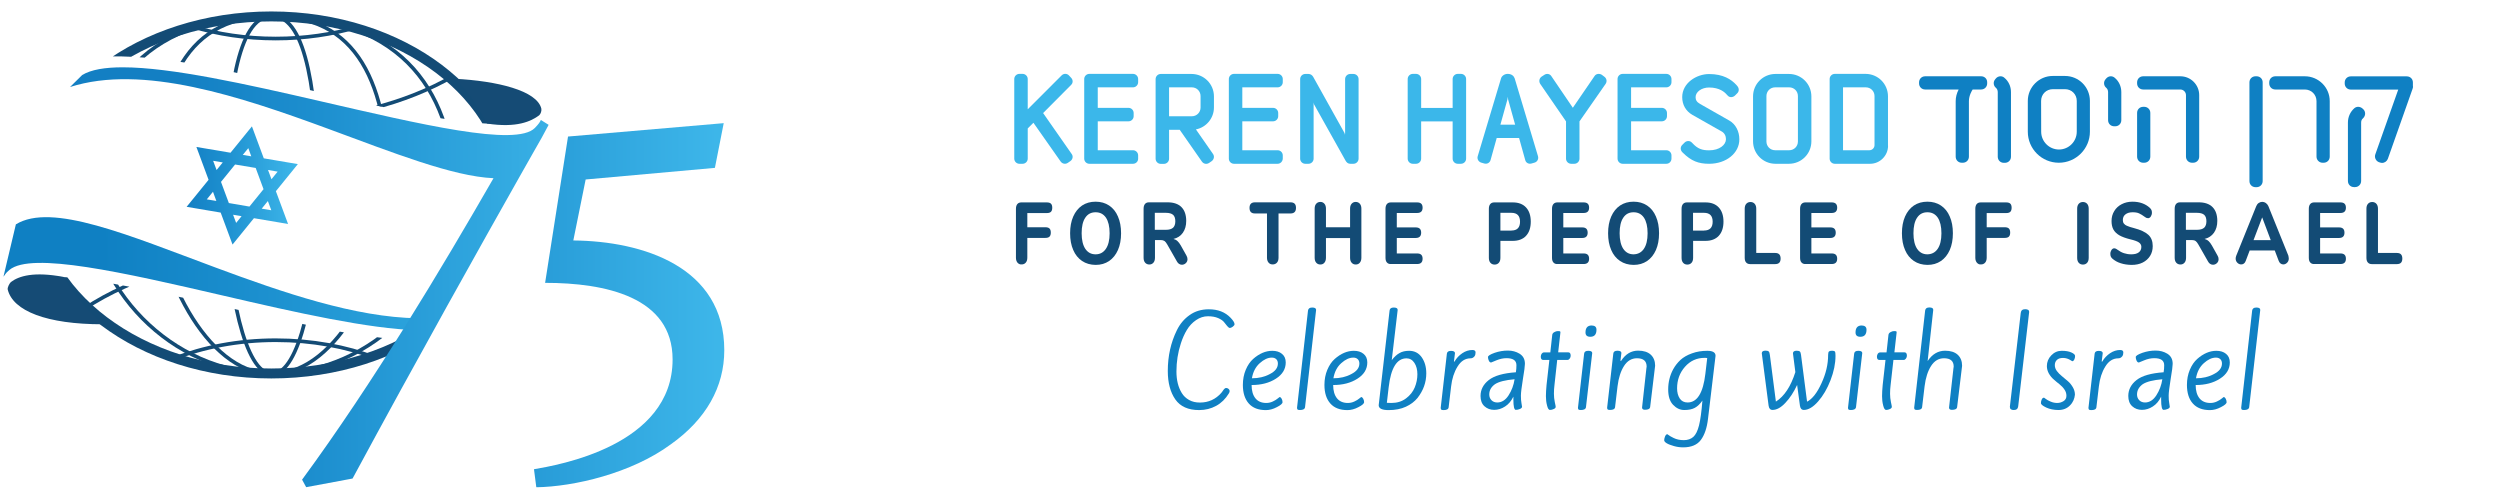 <?xml version="1.0" encoding="UTF-8"?> <!-- Generator: Adobe Illustrator 24.0.2, SVG Export Plug-In . SVG Version: 6.00 Build 0) --> <svg xmlns="http://www.w3.org/2000/svg" xmlns:xlink="http://www.w3.org/1999/xlink" version="1.1" id="Layer_1" x="0px" y="0px" viewBox="0 0 312 62" style="enable-background:new 0 0 312 62;" xml:space="preserve"> <style type="text/css"> .st0{clip-path:url(#SVGID_2_);} .st1{fill:none;stroke:#134B75;stroke-width:1.24;} .st2{fill:none;stroke:#134B75;stroke-width:0.457;} .st3{fill:#154B75;} .st4{clip-path:url(#SVGID_4_);fill:url(#SVGID_5_);} .st5{clip-path:url(#SVGID_7_);fill:url(#SVGID_8_);} .st6{fill:url(#SVGID_9_);} .st7{clip-path:url(#SVGID_11_);fill:url(#SVGID_12_);} .st8{fill:#3BB7EA;} .st9{fill:#0F80C3;} .st10{fill:#134B75;} </style> <g> <g> <g> <defs> <path id="SVGID_1_" d="M-1.1-0.62v49.94h70.85V-0.62H-1.1z M60.94,42.6c-1.38,0.14-10.28,0.55-20.63-1.62 C25.8,37.94,8.44,33.44,4.9,34.79c-3.09,1.18-4.25-2.33-4.25-2.33l6.22-24.6c2.7-0.63,8.66-1.9,21.56,0.98 c15.71,3.51,34.98,9.18,38.14,5.31C67.36,13.18,60.94,42.6,60.94,42.6z"></path> </defs> <clipPath id="SVGID_2_"> <use xlink:href="#SVGID_1_" style="overflow:visible;"></use> </clipPath> <g class="st0"> <ellipse class="st1" cx="33.86" cy="24.33" rx="29.54" ry="22.28"></ellipse> <path class="st2" d="M33.82,46.61c-3.09,0-5.6-9.97-5.6-22.28s1.48-22.28,5.6-22.28"></path> <path class="st2" d="M33.7,46.61c-7.92,0-14.35-13.08-14.35-22.28c0-12.31,3.07-22.28,14.35-22.28"></path> <path class="st2" d="M33.78,46.61c-12.49,0-22.61-10.88-22.61-22.28c0-12.31,6.21-22.28,22.61-22.28"></path> <path class="st2" d="M34.1,46.61c3.09,0,5.6-9.97,5.6-22.28S38.22,2.05,34.1,2.05"></path> <path class="st2" d="M34.21,46.61c7.92,0,14.35-13.08,14.35-22.28c0-12.31-3.07-22.28-14.35-22.28"></path> <path class="st2" d="M34.14,46.61c12.49,0,22.61-10.88,22.61-22.28c0-12.31-6.21-22.28-22.61-22.28"></path> <path class="st2" d="M56.58,9.49c-5.93,3.42-13.69,5.49-22.17,5.49c-8.71,0-16.64-2.18-22.63-5.76"></path> <path class="st2" d="M44.59,3.38c-3.11,0.92-6.56,1.43-10.18,1.43c-3.73,0-7.27-0.54-10.45-1.51"></path> <g> <g> <path class="st2" d="M10.55,38.51c6.11-4.04,14.54-6.53,23.86-6.53c9.02,0,17.22,2.34,23.28,6.16"></path> <path class="st2" d="M21.64,44.78c3.74-1.47,8.1-2.32,12.77-2.32c4.53,0,8.79,0.8,12.45,2.19"></path> </g> </g> </g> </g> </g> <path class="st3" d="M67.29,14.39c0.2-0.18,0.32-0.57,0.27-0.83c-0.54-2.26-5.53-3.46-10.81-3.73c1.8,1.58,3.04,3.68,4.02,5.59 C64.5,16,66.3,15.13,67.29,14.39z"></path> <path class="st3" d="M1.37,35.19c-0.2,0.18-0.45,0.68-0.41,0.93c0.65,2.69,4.87,4.35,11.86,4.35c-1.8-1.58-3.91-4-4.89-5.91 C4.21,33.86,2.36,34.45,1.37,35.19z"></path> <g> <g> <defs> <path id="SVGID_3_" d="M33.43,25.09l0.43,1.15l-1.2-0.2L33.43,25.09z M29.47,27.82l-0.38-1.02l1.06,0.18L29.47,27.82z M25.81,24.88l0.77-0.95L27,25.08L25.81,24.88z M26.6,20.07l1.2,0.2l-0.77,0.95L26.6,20.07z M30.99,18.49l0.37,1.02l-1.06-0.18 L30.99,18.49z M32.89,23.61l-1.76,2.17l-2.57-0.44l-0.98-2.64l1.76-2.17l2.57,0.43L32.89,23.61z M34.65,21.42l-0.77,0.95 l-0.43-1.16L34.65,21.42z M34.43,23.86l2.74-3.38l-4.25-0.72l-1.48-3.99l-2.67,3.29l-4.26-0.72l1.52,4.1l-2.74,3.37l4.25,0.72 l1.48,3.99l2.67-3.29l4.26,0.72L34.43,23.86z"></path> </defs> <clipPath id="SVGID_4_"> <use xlink:href="#SVGID_3_" style="overflow:visible;"></use> </clipPath> <linearGradient id="SVGID_5_" gradientUnits="userSpaceOnUse" x1="215.307" y1="94.646" x2="216.079" y2="94.646" gradientTransform="matrix(17.976 0 0 17.976 -3847.13 -1678.225)"> <stop offset="0" style="stop-color:#137FC3"></stop> <stop offset="0.334" style="stop-color:#1D8FCF"></stop> <stop offset="1" style="stop-color:#3EB7EA"></stop> </linearGradient> <rect x="23.29" y="15.78" class="st4" width="13.88" height="14.75"></rect> </g> </g> <g> <g> <defs> <path id="SVGID_6_" d="M70.89,17.04L68.03,35.3c7.48,0,15.91,1.74,15.91,9.56c0,10.8-14.37,13.19-17.3,13.7l0.29,2.25 c4.69-0.07,11.88-1.74,16.79-5.36c4.4-3.12,6.67-7.17,6.67-11.74c0-10.43-10.19-13.62-18.84-13.7l1.54-7.61l16.13-1.45l1.1-5.58 L70.89,17.04z"></path> </defs> <clipPath id="SVGID_7_"> <use xlink:href="#SVGID_6_" style="overflow:visible;"></use> </clipPath> <linearGradient id="SVGID_8_" gradientUnits="userSpaceOnUse" x1="225.082" y1="89.231" x2="225.854" y2="89.231" gradientTransform="matrix(67.984 0 0 67.984 -15264.101 -6028.195)"> <stop offset="0" style="stop-color:#137FC3"></stop> <stop offset="0.334" style="stop-color:#1D8FCF"></stop> <stop offset="1" style="stop-color:#3EB7EA"></stop> </linearGradient> <rect x="66.64" y="15.37" class="st5" width="23.75" height="45.43"></rect> </g> </g> <linearGradient id="SVGID_9_" gradientUnits="userSpaceOnUse" x1="8.999" y1="28.564" x2="72.503" y2="29.67" gradientTransform="matrix(1 0 0 -1 0 63.071)"> <stop offset="0.059" style="stop-color:#0F80C3"></stop> <stop offset="0.376" style="stop-color:#1C90CF"></stop> <stop offset="0.995" style="stop-color:#3BB7EA"></stop> </linearGradient> <path class="st6" d="M52.16,39.72c-7.84-0.11-16.85-3.21-25.2-6.31c-11-4.08-20.51-8.16-24.98-5.41l-1.55,6.53 c0.22-0.24,0.2-0.39,0.74-0.84c2.74-2.3,14.16,0.3,26.76,3.22c8.94,2.08,18.13,4.15,24.23,4.3L52.16,39.72L52.16,39.72z"></path> <g> <g> <defs> <path id="SVGID_10_" d="M15.31,8.4c-2.2,0-3.95,0.29-5.05,0.96l-1.52,1.5c9.02-2.89,21.19,1.16,32.2,5.21 c8.09,2.98,15.55,5.95,20.65,6.17C55.16,33.42,46.58,47.78,37.7,59.86l0.51,0.94L44,59.72c8.1-15,16.29-29.62,20.97-37.89 l1.53-2.7c0.41-0.73,0.8-1.4,1.11-1.95l0.86-1.6l-0.97-0.61c-0.09,0.24-0.27,0.5-0.74,0.99c-2.33,2.4-14.32-0.46-26.78-3.33 C30.79,10.51,21.34,8.4,15.31,8.4C15.31,8.4,15.31,8.4,15.31,8.4z"></path> </defs> <clipPath id="SVGID_11_"> <use xlink:href="#SVGID_10_" style="overflow:visible;"></use> </clipPath> <linearGradient id="SVGID_12_" gradientUnits="userSpaceOnUse" x1="224.86" y1="89.186" x2="225.632" y2="89.186" gradientTransform="matrix(67.984 0 0 67.984 -15264.624 -6028.823)"> <stop offset="0" style="stop-color:#137FC3"></stop> <stop offset="0.334" style="stop-color:#1D8FCF"></stop> <stop offset="1" style="stop-color:#3EB7EA"></stop> </linearGradient> <rect x="8.74" y="7.96" class="st7" width="59.73" height="52.84"></rect> </g> </g> </g> <g> <path class="st8" d="M133.59,20.1l-0.32,0.22c-0.3,0.21-0.69,0.13-0.9-0.16l-3.4-4.84l-0.71,0.71v3.77c0,0.35-0.29,0.64-0.64,0.64 h-0.4c-0.35,0-0.64-0.29-0.64-0.64V9.86c0-0.35,0.29-0.64,0.64-0.64h0.4c0.35,0,0.64,0.29,0.64,0.64v3.78l4.23-4.23 c0.26-0.26,0.66-0.26,0.91,0l0.27,0.29c0.26,0.26,0.26,0.66,0,0.9l-3.49,3.51l3.56,5.1C133.96,19.49,133.88,19.89,133.59,20.1z"></path> <path class="st8" d="M141.4,20.44h-5.45c-0.35,0-0.64-0.29-0.64-0.64V9.86c0-0.35,0.29-0.64,0.64-0.64h5.45 c0.35,0,0.64,0.29,0.64,0.64v0.4c0,0.35-0.29,0.64-0.64,0.64H137v2.56h3.84c0.35,0,0.64,0.29,0.64,0.64v0.4 c0,0.35-0.29,0.64-0.64,0.64H137v3.61h4.4c0.35,0,0.64,0.29,0.64,0.64v0.4C142.05,20.15,141.76,20.44,141.4,20.44z"></path> <path class="st8" d="M149.25,16.15c0.43,0.62,2.13,3.06,2.13,3.06c0.21,0.29,0.13,0.69-0.16,0.9l-0.32,0.22 c-0.31,0.21-0.69,0.13-0.9-0.16l-2.77-3.97h-1.33v3.61c0,0.35-0.29,0.64-0.64,0.64h-0.4c-0.35,0-0.64-0.29-0.64-0.64V9.87 c0-0.35,0.29-0.64,0.64-0.64h3.84c1.55,0,2.8,1.25,2.8,2.8v1.36C151.51,14.75,150.54,15.9,149.25,16.15z M149.83,11.99 c0-0.61-0.48-1.09-1.09-1.09h-2.84v3.61h2.84c0.61,0,1.09-0.48,1.09-1.09V11.99z"></path> <path class="st8" d="M159.45,20.44H154c-0.35,0-0.64-0.29-0.64-0.64V9.86c0-0.35,0.29-0.64,0.64-0.64h5.45 c0.35,0,0.64,0.29,0.64,0.64v0.4c0,0.35-0.29,0.64-0.64,0.64h-4.41v2.56h3.84c0.35,0,0.64,0.29,0.64,0.64v0.4 c0,0.35-0.29,0.64-0.64,0.64h-3.84v3.61h4.41c0.35,0,0.64,0.29,0.64,0.64v0.4C160.08,20.15,159.79,20.44,159.45,20.44z"></path> <path class="st8" d="M168.91,20.44h-0.4c-0.27,0-0.46-0.16-0.59-0.4l-3.93-7.02l-0.03-0.24l-0.02,0.24v6.78 c0,0.35-0.29,0.64-0.64,0.64h-0.4c-0.35,0-0.64-0.29-0.64-0.64V9.87c0-0.35,0.29-0.64,0.64-0.64h0.4c0.26,0,0.46,0.15,0.58,0.35 l3.92,7.03l0.05,0.21l0.02-0.21V9.87c0-0.35,0.29-0.64,0.64-0.64h0.4c0.35,0,0.64,0.29,0.64,0.64v9.93 C169.55,20.15,169.26,20.44,168.91,20.44z"></path> <path class="st8" d="M182.33,20.44h-0.4c-0.35,0-0.64-0.29-0.64-0.64v-4.65h-3.93v4.65c0,0.35-0.29,0.64-0.64,0.64h-0.4 c-0.35,0-0.64-0.29-0.64-0.64V9.86c0-0.35,0.29-0.64,0.64-0.64h0.4c0.35,0,0.64,0.29,0.64,0.64v3.61h3.93V9.86 c0-0.35,0.29-0.64,0.64-0.64h0.4c0.35,0,0.64,0.29,0.64,0.64v9.93C182.98,20.15,182.68,20.44,182.33,20.44z"></path> <path class="st8" d="M191.53,20.29l-0.38,0.11c-0.34,0.11-0.71-0.06-0.8-0.42l-0.77-2.76h-2.79l-0.77,2.76 c-0.1,0.35-0.46,0.53-0.8,0.42l-0.38-0.11c-0.33-0.11-0.53-0.46-0.42-0.8l2.91-9.71c0.08-0.29,0.42-0.56,0.83-0.56 c0.49,0,0.77,0.27,0.87,0.56l2.91,9.71C192.04,19.83,191.87,20.18,191.53,20.29z M188.21,12.4l-0.03-0.33l-0.05,0.33l-0.88,3.16 h1.84L188.21,12.4z"></path> <path class="st8" d="M197.12,15.15v4.65c0,0.35-0.29,0.64-0.64,0.64h-0.4c-0.35,0-0.64-0.29-0.64-0.64v-4.65l-3.22-4.68 c-0.19-0.3-0.13-0.69,0.16-0.9l0.34-0.22c0.29-0.21,0.69-0.15,0.88,0.14l2.69,3.96L199,9.49c0.19-0.29,0.59-0.35,0.9-0.16 l0.32,0.24c0.29,0.21,0.37,0.59,0.16,0.9L197.12,15.15z"></path> <path class="st8" d="M207.96,20.44h-5.45c-0.35,0-0.64-0.29-0.64-0.64V9.86c0-0.35,0.29-0.64,0.64-0.64h5.45 c0.35,0,0.64,0.29,0.64,0.64v0.4c0,0.35-0.29,0.64-0.64,0.64h-4.4v2.56h3.84c0.35,0,0.64,0.29,0.64,0.64v0.4 c0,0.35-0.29,0.64-0.64,0.64h-3.84v3.61h4.4c0.35,0,0.64,0.29,0.64,0.64v0.4C208.6,20.15,208.32,20.44,207.96,20.44z"></path> <path class="st8" d="M213.3,20.44c-1.33,0-2.23-0.34-3.29-1.39l-0.06-0.06c-0.26-0.26-0.26-0.66,0-0.91l0.29-0.29 c0.24-0.24,0.66-0.26,0.9,0l0.06,0.06c0.69,0.75,1.25,0.91,2.1,0.91c1.3,0,2.1-0.69,2.1-1.39c0-0.38-0.16-0.77-0.58-0.99 l-3.62-2.05c-0.8-0.46-1.26-1.25-1.26-2.21c0-1.76,1.78-2.88,3.36-2.88c1.75,0,2.77,0.67,3.4,1.36l0.11,0.13 c0.24,0.27,0.26,0.66,0,0.91l-0.29,0.29c-0.26,0.24-0.67,0.27-0.9,0l-0.1-0.1c-0.26-0.32-0.91-0.91-2.23-0.91 c-0.93,0-1.68,0.55-1.68,1.2c0,0.35,0.13,0.61,0.56,0.85l3.64,2.07c0.82,0.46,1.26,1.38,1.26,2.34 C217.08,19.11,215.43,20.44,213.3,20.44z"></path> <path class="st8" d="M223.26,20.44h-1.68c-1.55,0-2.8-1.25-2.8-2.8v-5.61c0-1.55,1.25-2.8,2.8-2.8h1.68c1.55,0,2.8,1.25,2.8,2.8 v5.61C226.06,19.19,224.81,20.44,223.26,20.44z M224.38,11.99c0-0.61-0.48-1.09-1.09-1.09h-1.75c-0.61,0-1.09,0.48-1.09,1.09v5.67 c0,0.61,0.48,1.09,1.09,1.09h1.75c0.61,0,1.09-0.48,1.09-1.09V11.99z"></path> <path class="st8" d="M235.63,18.19c0,1.23-1.01,2.25-2.24,2.25h-4.41c-0.35,0-0.64-0.29-0.64-0.64V9.86c0-0.35,0.29-0.64,0.64-0.64 h3.84c1.55,0,2.8,1.25,2.8,2.8V18.19z M233.94,11.99c0-0.61-0.48-1.09-1.09-1.09h-2.84v7.85h3.29c0.35,0,0.64-0.29,0.64-0.64V11.99 z"></path> <g> <path class="st9" d="M247.25,9.52h-6.99c-0.43,0-0.76,0.33-0.76,0.76v0.13c0,0.43,0.33,0.76,0.76,0.76h4.18 c-0.24,0.46-0.37,0.96-0.37,1.46v6.92c0,0.43,0.33,0.76,0.76,0.76h0.13c0.43,0,0.76-0.33,0.76-0.76v-6.92 c0-0.72,0.38-1.33,0.47-1.46h1.05c0.43,0,0.76-0.33,0.76-0.76v-0.13C248.01,9.85,247.68,9.52,247.25,9.52z"></path> <path class="st9" d="M249.66,9.52c-0.23,0-0.45,0.11-0.59,0.29l-0.09,0.11c-0.12,0.15-0.18,0.34-0.16,0.54 c0.02,0.2,0.12,0.38,0.28,0.51c0.13,0.11,0.22,0.31,0.22,0.52v8.07c0,0.43,0.33,0.76,0.76,0.76h0.13c0.43,0,0.76-0.33,0.76-0.76 v-8.07c0-0.7-0.3-1.36-0.83-1.79C250.01,9.58,249.84,9.52,249.66,9.52z"></path> <path class="st9" d="M257.71,9.48h-1.53c-1.71,0-3.11,1.4-3.11,3.11v3.85c0,2.14,1.74,3.87,3.87,3.87c2.14,0,3.88-1.74,3.88-3.87 v-3.85C260.82,10.87,259.43,9.48,257.71,9.48z M254.73,12.59c0-0.82,0.64-1.46,1.46-1.46h1.53c0.82,0,1.46,0.64,1.46,1.46v3.85 c0,1.22-1,2.22-2.22,2.22c-1.22,0-2.22-1-2.22-2.22L254.73,12.59L254.73,12.59z"></path> <path class="st9" d="M263.43,9.52c-0.23,0-0.44,0.11-0.59,0.29l-0.09,0.11c-0.12,0.15-0.18,0.34-0.16,0.54 c0.02,0.2,0.12,0.38,0.28,0.51c0.13,0.11,0.22,0.31,0.22,0.52v3.51c0,0.43,0.33,0.76,0.76,0.76h0.13c0.43,0,0.76-0.33,0.76-0.76 v-3.51c0-0.7-0.3-1.36-0.83-1.79C263.77,9.58,263.6,9.52,263.43,9.52z"></path> <path class="st9" d="M267.6,13.33h-0.13c-0.43,0-0.76,0.33-0.76,0.76v5.46c0,0.43,0.33,0.76,0.76,0.76h0.13 c0.43,0,0.76-0.33,0.76-0.76v-5.46C268.36,13.66,268.02,13.33,267.6,13.33z"></path> <path class="st9" d="M272.11,9.52h-4.64c-0.43,0-0.76,0.33-0.76,0.76v0.13c0,0.43,0.33,0.76,0.76,0.76h4.64 c0.38,0,0.7,0.32,0.7,0.7v7.68c0,0.43,0.33,0.76,0.76,0.76h0.13c0.43,0,0.76-0.33,0.76-0.76v-7.68 C274.46,10.57,273.4,9.52,272.11,9.52z"></path> <path class="st9" d="M281.62,9.52h-0.13c-0.43,0-0.76,0.33-0.76,0.76V22.6c0,0.43,0.33,0.76,0.76,0.76h0.13 c0.43,0,0.76-0.33,0.76-0.76V10.28C282.39,9.85,282.05,9.52,281.62,9.52z"></path> <path class="st9" d="M287.64,9.52h-3.68c-0.43,0-0.76,0.33-0.76,0.76v0.13c0,0.43,0.33,0.76,0.76,0.76h3.68 c0.82,0,1.46,0.64,1.46,1.46v6.92c0,0.42,0.34,0.76,0.76,0.76h0.13c0.43,0,0.76-0.33,0.76-0.76v-6.92 C290.76,10.92,289.36,9.52,287.64,9.52z"></path> <path class="st9" d="M301.13,10.74v-0.45c0-0.43-0.33-0.76-0.76-0.76h-6.99c-0.43,0-0.76,0.33-0.76,0.76v0.13 c0,0.43,0.33,0.76,0.76,0.76h5.92l-2.86,8.08c-0.14,0.39,0.06,0.83,0.45,0.98l0.13,0.04c0.08,0.03,0.17,0.05,0.26,0.05 c0.32,0,0.6-0.2,0.72-0.5l3.09-8.75c0.06-0.14,0.05-0.23,0.05-0.3C301.13,10.76,301.13,10.75,301.13,10.74z"></path> <path class="st9" d="M294.91,13.61c-0.15-0.17-0.38-0.28-0.61-0.28c-0.17,0-0.33,0.06-0.46,0.16c-0.53,0.46-0.82,1.11-0.82,1.81 v7.29c0,0.43,0.33,0.76,0.76,0.76h0.13c0.42,0,0.76-0.34,0.76-0.76v-7.29c0-0.22,0.07-0.4,0.22-0.52c0.32-0.3,0.37-0.74,0.12-1.07 L294.91,13.61z"></path> </g> <g> <path class="st10" d="M126.99,32.79c-0.13-0.16-0.2-0.36-0.2-0.62v-6.11c0-0.26,0.06-0.45,0.17-0.59c0.12-0.14,0.28-0.21,0.5-0.21 h3.18c0.23,0,0.41,0.05,0.52,0.16c0.11,0.11,0.16,0.28,0.16,0.51c0,0.22-0.05,0.39-0.16,0.5c-0.11,0.11-0.28,0.16-0.52,0.16h-2.43 v1.77h2.25c0.23,0,0.41,0.05,0.52,0.16c0.11,0.11,0.16,0.28,0.16,0.51c0,0.22-0.05,0.39-0.16,0.5s-0.28,0.16-0.52,0.16h-2.25v2.46 c0,0.26-0.06,0.47-0.19,0.62c-0.13,0.15-0.3,0.23-0.51,0.23C127.3,33.02,127.13,32.94,126.99,32.79z"></path> <path class="st10" d="M135.04,32.57c-0.48-0.33-0.85-0.78-1.1-1.37c-0.26-0.59-0.39-1.29-0.39-2.09s0.13-1.5,0.39-2.09 c0.26-0.59,0.63-1.05,1.1-1.37c0.48-0.32,1.04-0.48,1.69-0.48c0.65,0,1.21,0.16,1.69,0.48c0.48,0.32,0.85,0.78,1.1,1.37 c0.26,0.59,0.39,1.29,0.39,2.09s-0.13,1.5-0.39,2.09s-0.63,1.05-1.1,1.37c-0.48,0.33-1.04,0.49-1.69,0.49 C136.08,33.05,135.52,32.89,135.04,32.57z M138.01,31.06c0.31-0.45,0.47-1.1,0.47-1.95c0-0.85-0.16-1.5-0.46-1.95 c-0.31-0.45-0.74-0.67-1.29-0.67s-0.98,0.22-1.28,0.67c-0.31,0.45-0.46,1.1-0.46,1.95s0.16,1.5,0.46,1.95 c0.31,0.45,0.73,0.68,1.28,0.68S137.7,31.51,138.01,31.06z"></path> <path class="st10" d="M148.2,32.34c0,0.2-0.07,0.37-0.21,0.5c-0.14,0.13-0.3,0.2-0.49,0.2c-0.12,0-0.23-0.03-0.34-0.1 c-0.11-0.06-0.2-0.16-0.28-0.31l-1.22-2.14c-0.11-0.19-0.22-0.33-0.33-0.41c-0.12-0.08-0.27-0.12-0.44-0.12h-0.75v2.2 c0,0.26-0.06,0.47-0.19,0.62c-0.13,0.15-0.3,0.23-0.51,0.23c-0.22,0-0.4-0.08-0.53-0.23c-0.13-0.15-0.19-0.36-0.19-0.62v-6.11 c0-0.26,0.06-0.45,0.17-0.59c0.12-0.14,0.28-0.21,0.5-0.21h2.32c0.77,0,1.34,0.2,1.74,0.6c0.39,0.4,0.59,0.97,0.59,1.72 c0,0.59-0.14,1.08-0.42,1.48s-0.67,0.65-1.17,0.77c0.18,0.05,0.35,0.13,0.49,0.26c0.15,0.13,0.28,0.31,0.42,0.55l0.7,1.25 C148.15,32.04,148.2,32.19,148.2,32.34z M146.4,28.42c0.18-0.17,0.28-0.44,0.28-0.8c0-0.37-0.09-0.64-0.28-0.81 c-0.18-0.16-0.49-0.25-0.9-0.25h-1.38v2.12h1.38C145.91,28.68,146.21,28.59,146.4,28.42z"></path> <path class="st10" d="M158.32,32.78c-0.13-0.15-0.2-0.36-0.2-0.61v-5.53h-1.5c-0.46,0-0.68-0.23-0.68-0.7 c0-0.46,0.23-0.69,0.68-0.69h4.44c0.46,0,0.68,0.23,0.68,0.69c0,0.47-0.23,0.7-0.68,0.7h-1.5v5.52c0,0.26-0.06,0.46-0.19,0.61 c-0.13,0.15-0.31,0.23-0.53,0.23C158.63,33.01,158.45,32.93,158.32,32.78z"></path> <path class="st10" d="M169.71,25.43c0.13,0.15,0.19,0.36,0.19,0.61v6.12c0,0.26-0.06,0.46-0.19,0.62 c-0.13,0.16-0.3,0.23-0.52,0.23c-0.22,0-0.38-0.08-0.51-0.23c-0.13-0.15-0.19-0.36-0.19-0.62v-2.45h-3.01v2.45 c0,0.26-0.06,0.46-0.19,0.62c-0.13,0.16-0.3,0.23-0.51,0.23c-0.22,0-0.39-0.08-0.52-0.23c-0.13-0.15-0.19-0.36-0.19-0.62v-6.12 c0-0.26,0.06-0.46,0.19-0.61c0.13-0.15,0.3-0.23,0.52-0.23c0.22,0,0.38,0.08,0.51,0.23c0.13,0.15,0.19,0.36,0.19,0.61v2.32h3.01 v-2.32c0-0.26,0.06-0.46,0.19-0.61c0.13-0.15,0.3-0.23,0.51-0.23C169.41,25.2,169.58,25.28,169.71,25.43z"></path> <path class="st10" d="M173.08,32.75c-0.12-0.14-0.17-0.33-0.17-0.59v-6.1c0-0.26,0.06-0.45,0.17-0.59 c0.12-0.14,0.28-0.21,0.5-0.21h3.28c0.46,0,0.68,0.22,0.68,0.66c0,0.44-0.23,0.66-0.68,0.66h-2.54v1.8h2.36 c0.46,0,0.68,0.22,0.68,0.66c0,0.44-0.23,0.66-0.68,0.66h-2.36v1.93h2.54c0.46,0,0.68,0.22,0.68,0.66c0,0.44-0.23,0.66-0.68,0.66 h-3.28C173.36,32.96,173.2,32.89,173.08,32.75z"></path> <path class="st10" d="M186,32.79c-0.13-0.15-0.19-0.36-0.19-0.62v-6.11c0-0.26,0.06-0.45,0.17-0.59c0.12-0.14,0.28-0.21,0.5-0.21 h2.32c0.71,0,1.26,0.21,1.65,0.63s0.59,1.01,0.59,1.77s-0.2,1.35-0.59,1.77s-0.95,0.63-1.65,0.63h-1.55v2.11 c0,0.26-0.06,0.47-0.19,0.62c-0.13,0.15-0.31,0.23-0.53,0.23C186.3,33.02,186.13,32.94,186,32.79z M188.62,28.77 c0.72,0,1.08-0.37,1.08-1.1c0-0.74-0.36-1.11-1.08-1.11h-1.37v2.22H188.62z"></path> <path class="st10" d="M193.86,32.75c-0.12-0.14-0.17-0.33-0.17-0.59v-6.1c0-0.26,0.06-0.45,0.17-0.59 c0.12-0.14,0.28-0.21,0.5-0.21h3.28c0.46,0,0.68,0.22,0.68,0.66c0,0.44-0.23,0.66-0.68,0.66h-2.54v1.8h2.36 c0.46,0,0.68,0.22,0.68,0.66c0,0.44-0.23,0.66-0.68,0.66h-2.36v1.93h2.54c0.46,0,0.68,0.22,0.68,0.66c0,0.44-0.23,0.66-0.68,0.66 h-3.28C194.14,32.96,193.98,32.89,193.86,32.75z"></path> <path class="st10" d="M202.18,32.57c-0.48-0.33-0.85-0.78-1.1-1.37c-0.26-0.59-0.39-1.29-0.39-2.09s0.13-1.5,0.39-2.09 c0.26-0.59,0.63-1.05,1.1-1.37c0.48-0.32,1.04-0.48,1.69-0.48c0.65,0,1.21,0.16,1.69,0.48c0.48,0.32,0.85,0.78,1.1,1.37 c0.26,0.59,0.39,1.29,0.39,2.09s-0.13,1.5-0.39,2.09c-0.26,0.59-0.63,1.05-1.1,1.37c-0.48,0.33-1.04,0.49-1.69,0.49 C203.22,33.05,202.66,32.89,202.18,32.57z M205.15,31.06c0.31-0.45,0.47-1.1,0.47-1.95c0-0.85-0.16-1.5-0.46-1.95 c-0.31-0.45-0.74-0.67-1.29-0.67c-0.55,0-0.98,0.22-1.28,0.67c-0.31,0.45-0.46,1.1-0.46,1.95s0.16,1.5,0.46,1.95 c0.31,0.45,0.73,0.68,1.28,0.68C204.41,31.73,204.84,31.51,205.15,31.06z"></path> <path class="st10" d="M210.05,32.79c-0.13-0.15-0.19-0.36-0.19-0.62v-6.11c0-0.26,0.06-0.45,0.17-0.59 c0.12-0.14,0.28-0.21,0.5-0.21h2.32c0.71,0,1.26,0.21,1.65,0.63c0.39,0.42,0.59,1.01,0.59,1.77s-0.2,1.35-0.59,1.77 c-0.39,0.42-0.95,0.63-1.65,0.63h-1.55v2.11c0,0.26-0.06,0.47-0.19,0.62c-0.13,0.15-0.31,0.23-0.53,0.23 C210.35,33.02,210.18,32.94,210.05,32.79z M212.66,28.77c0.72,0,1.08-0.37,1.08-1.1c0-0.74-0.36-1.11-1.08-1.11h-1.37v2.22H212.66 z"></path> <path class="st10" d="M217.91,32.75c-0.12-0.14-0.17-0.33-0.17-0.59v-6.11c0-0.26,0.06-0.46,0.19-0.61 c0.13-0.15,0.31-0.23,0.53-0.23c0.22,0,0.4,0.08,0.53,0.23c0.13,0.15,0.19,0.36,0.19,0.61v5.52h2.37c0.45,0,0.67,0.23,0.67,0.7 c0,0.46-0.22,0.69-0.67,0.69h-3.13C218.2,32.96,218.03,32.89,217.91,32.75z"></path> <path class="st10" d="M224.82,32.75c-0.12-0.14-0.17-0.33-0.17-0.59v-6.1c0-0.26,0.06-0.45,0.17-0.59 c0.12-0.14,0.28-0.21,0.5-0.21h3.28c0.46,0,0.68,0.22,0.68,0.66c0,0.44-0.23,0.66-0.68,0.66h-2.54v1.8h2.36 c0.46,0,0.68,0.22,0.68,0.66c0,0.44-0.23,0.66-0.68,0.66h-2.36v1.93h2.54c0.46,0,0.68,0.22,0.68,0.66c0,0.44-0.23,0.66-0.68,0.66 h-3.28C225.11,32.96,224.94,32.89,224.82,32.75z"></path> <path class="st10" d="M238.85,32.57c-0.48-0.33-0.85-0.78-1.1-1.37c-0.26-0.59-0.39-1.29-0.39-2.09s0.13-1.5,0.39-2.09 c0.26-0.59,0.63-1.05,1.1-1.37c0.48-0.32,1.04-0.48,1.69-0.48c0.65,0,1.21,0.16,1.69,0.48s0.85,0.78,1.1,1.37 c0.26,0.59,0.39,1.29,0.39,2.09s-0.13,1.5-0.39,2.09c-0.26,0.59-0.63,1.05-1.1,1.37c-0.48,0.33-1.04,0.49-1.69,0.49 C239.89,33.05,239.33,32.89,238.85,32.57z M241.82,31.06c0.31-0.45,0.47-1.1,0.47-1.95c0-0.85-0.16-1.5-0.46-1.95 c-0.31-0.45-0.74-0.67-1.29-0.67c-0.55,0-0.98,0.22-1.28,0.67c-0.31,0.45-0.46,1.1-0.46,1.95s0.16,1.5,0.46,1.95 c0.31,0.45,0.73,0.68,1.28,0.68C241.08,31.73,241.51,31.51,241.82,31.06z"></path> <path class="st10" d="M246.72,32.79c-0.13-0.16-0.2-0.36-0.2-0.62v-6.11c0-0.26,0.06-0.45,0.17-0.59c0.12-0.14,0.28-0.21,0.5-0.21 h3.18c0.23,0,0.41,0.05,0.52,0.16s0.16,0.28,0.16,0.51c0,0.22-0.05,0.39-0.16,0.5s-0.28,0.16-0.52,0.16h-2.43v1.77h2.25 c0.23,0,0.41,0.05,0.52,0.16c0.11,0.11,0.16,0.28,0.16,0.51c0,0.22-0.05,0.39-0.16,0.5s-0.28,0.16-0.52,0.16h-2.25v2.46 c0,0.26-0.06,0.47-0.19,0.62c-0.13,0.15-0.3,0.23-0.51,0.23C247.03,33.03,246.86,32.94,246.72,32.79z"></path> <path class="st10" d="M259.42,32.79c-0.13-0.15-0.19-0.36-0.19-0.62v-6.12c0-0.26,0.06-0.46,0.19-0.61 c0.13-0.15,0.31-0.23,0.53-0.23c0.22,0,0.4,0.08,0.53,0.23c0.13,0.15,0.19,0.36,0.19,0.61v6.12c0,0.26-0.06,0.47-0.19,0.62 c-0.13,0.15-0.31,0.23-0.53,0.23S259.55,32.94,259.42,32.79z"></path> <path class="st10" d="M264.66,32.85c-0.42-0.13-0.76-0.33-1.03-0.57c-0.09-0.08-0.16-0.16-0.2-0.26 c-0.04-0.09-0.06-0.21-0.06-0.34c0-0.18,0.05-0.34,0.14-0.48c0.1-0.14,0.21-0.21,0.33-0.21c0.07,0,0.13,0.01,0.2,0.04 c0.06,0.03,0.14,0.07,0.23,0.14c0.27,0.2,0.53,0.34,0.81,0.43c0.27,0.09,0.57,0.14,0.9,0.14c0.41,0,0.72-0.08,0.93-0.24 c0.22-0.16,0.33-0.39,0.33-0.69c0-0.22-0.1-0.41-0.3-0.55c-0.2-0.14-0.55-0.27-1.07-0.39c-0.57-0.14-1.03-0.31-1.37-0.5 c-0.34-0.2-0.59-0.44-0.75-0.73c-0.16-0.29-0.23-0.65-0.23-1.06c0-0.46,0.11-0.87,0.34-1.24c0.22-0.37,0.54-0.66,0.93-0.86 c0.4-0.21,0.85-0.31,1.35-0.31c0.88,0,1.6,0.26,2.16,0.77c0.09,0.09,0.16,0.18,0.2,0.27c0.04,0.09,0.06,0.2,0.06,0.33 c0,0.18-0.05,0.34-0.14,0.48c-0.1,0.14-0.21,0.21-0.33,0.21c-0.07,0-0.13-0.01-0.19-0.03c-0.06-0.02-0.14-0.07-0.24-0.14 c-0.25-0.19-0.49-0.33-0.7-0.43c-0.21-0.1-0.48-0.14-0.81-0.14c-0.38,0-0.67,0.09-0.89,0.26c-0.22,0.17-0.33,0.4-0.33,0.71 c0,0.17,0.04,0.32,0.12,0.43c0.08,0.11,0.22,0.22,0.42,0.3c0.19,0.09,0.47,0.18,0.83,0.27c0.84,0.22,1.44,0.5,1.81,0.84 c0.37,0.34,0.55,0.81,0.55,1.41c0,0.47-0.11,0.88-0.33,1.23s-0.53,0.63-0.93,0.83c-0.4,0.2-0.86,0.29-1.38,0.29 C265.53,33.05,265.08,32.99,264.66,32.85z"></path> <path class="st10" d="M276.88,32.34c0,0.2-0.07,0.37-0.21,0.5c-0.14,0.13-0.3,0.2-0.49,0.2c-0.12,0-0.23-0.03-0.34-0.1 c-0.11-0.06-0.2-0.16-0.28-0.31l-1.22-2.14c-0.11-0.19-0.22-0.33-0.33-0.41s-0.27-0.12-0.44-0.12h-0.75v2.2 c0,0.26-0.06,0.47-0.19,0.62c-0.13,0.15-0.3,0.23-0.51,0.23c-0.22,0-0.4-0.08-0.53-0.23c-0.13-0.15-0.19-0.36-0.19-0.62v-6.11 c0-0.26,0.06-0.45,0.17-0.59c0.12-0.14,0.28-0.21,0.5-0.21h2.32c0.77,0,1.34,0.2,1.74,0.6c0.39,0.4,0.59,0.97,0.59,1.72 c0,0.59-0.14,1.08-0.42,1.48c-0.28,0.39-0.67,0.65-1.17,0.77c0.18,0.05,0.35,0.13,0.49,0.26c0.15,0.13,0.28,0.31,0.42,0.55 l0.7,1.25C276.84,32.04,276.88,32.19,276.88,32.34z M275.08,28.42c0.18-0.17,0.28-0.44,0.28-0.8c0-0.37-0.09-0.64-0.28-0.81 c-0.18-0.16-0.49-0.25-0.9-0.25h-1.38v2.12h1.38C274.59,28.68,274.89,28.59,275.08,28.42z"></path> <path class="st10" d="M285.64,32.27c0,0.2-0.07,0.38-0.21,0.52c-0.14,0.14-0.3,0.21-0.48,0.21c-0.12,0-0.23-0.04-0.33-0.11 c-0.11-0.08-0.18-0.19-0.24-0.34l-0.49-1.29h-3.13l-0.49,1.29c-0.05,0.15-0.13,0.27-0.23,0.34c-0.1,0.08-0.22,0.11-0.34,0.11 c-0.18,0-0.34-0.07-0.48-0.21c-0.14-0.14-0.21-0.32-0.21-0.52c0-0.1,0.02-0.22,0.07-0.35l2.5-6.19c0.07-0.17,0.17-0.31,0.31-0.4 c0.14-0.09,0.28-0.14,0.44-0.14c0.16,0,0.31,0.05,0.44,0.14c0.14,0.1,0.24,0.22,0.32,0.39l2.5,6.19 C285.61,32.05,285.64,32.16,285.64,32.27z M281.24,29.97h2.15l-1.07-2.84L281.24,29.97z"></path> <path class="st10" d="M288.31,32.75c-0.12-0.14-0.17-0.33-0.17-0.59v-6.1c0-0.26,0.06-0.45,0.17-0.59 c0.12-0.14,0.28-0.21,0.5-0.21h3.28c0.46,0,0.68,0.22,0.68,0.66c0,0.44-0.23,0.66-0.68,0.66h-2.54v1.8h2.36 c0.46,0,0.68,0.22,0.68,0.66c0,0.44-0.23,0.66-0.68,0.66h-2.36v1.93h2.54c0.46,0,0.68,0.22,0.68,0.66c0,0.44-0.23,0.66-0.68,0.66 h-3.28C288.6,32.96,288.43,32.89,288.31,32.75z"></path> <path class="st10" d="M295.5,32.75c-0.12-0.14-0.17-0.33-0.17-0.59v-6.11c0-0.26,0.06-0.46,0.19-0.61 c0.13-0.15,0.31-0.23,0.53-0.23c0.22,0,0.4,0.08,0.53,0.23c0.13,0.15,0.19,0.36,0.19,0.61v5.52h2.37c0.45,0,0.67,0.23,0.67,0.7 c0,0.46-0.22,0.69-0.67,0.69H296C295.78,32.96,295.62,32.89,295.5,32.75z"></path> </g> <g> <path class="st9" d="M150.86,38.6c1.14,0,2.04,0.35,2.72,1.06c0.32,0.34,0.49,0.6,0.49,0.8c0,0.1-0.07,0.2-0.22,0.31 s-0.27,0.16-0.36,0.16c-0.1,0-0.2-0.08-0.33-0.23c-0.12-0.15-0.26-0.32-0.4-0.5s-0.39-0.35-0.73-0.5 c-0.34-0.15-0.77-0.23-1.28-0.23c-0.52,0-1.01,0.16-1.48,0.48c-0.47,0.32-0.85,0.73-1.15,1.23c-0.3,0.49-0.55,1.06-0.75,1.68 c-0.37,1.13-0.55,2.3-0.55,3.51c0,1.06,0.22,1.95,0.66,2.67c0.22,0.37,0.53,0.66,0.92,0.88c0.39,0.22,0.84,0.32,1.35,0.32 c1.08,0,1.97-0.41,2.68-1.22c0.03-0.03,0.09-0.11,0.17-0.23c0.16-0.25,0.3-0.37,0.42-0.37c0.11,0,0.22,0.04,0.31,0.12 c0.09,0.08,0.13,0.17,0.13,0.26c0,0.1-0.03,0.19-0.1,0.3c-0.41,0.68-0.94,1.2-1.58,1.55c-0.64,0.35-1.35,0.53-2.13,0.53 c-1.35,0-2.35-0.44-2.97-1.33s-0.94-2.07-0.94-3.55c0-1.86,0.38-3.55,1.13-5.08c0.38-0.78,0.91-1.42,1.6-1.9 C149.14,38.84,149.94,38.6,150.86,38.6z"></path> <path class="st9" d="M155.11,48.04c0-0.69,0.12-1.32,0.36-1.89c0.24-0.57,0.55-1.02,0.92-1.35c0.77-0.68,1.57-1.02,2.39-1.02 c0.49,0,0.9,0.12,1.21,0.38c0.31,0.25,0.47,0.61,0.47,1.07c0,0.83-0.41,1.51-1.23,2.03c-0.82,0.53-1.83,0.79-3.03,0.79 c0,0.71,0.16,1.26,0.47,1.65c0.31,0.39,0.77,0.59,1.36,0.59c0.28,0,0.55-0.06,0.81-0.18c0.26-0.12,0.47-0.25,0.62-0.38l0.23-0.18 c0.1,0,0.18,0.07,0.26,0.21c0.07,0.14,0.11,0.28,0.11,0.43c0,0.17-0.23,0.38-0.71,0.62c-0.47,0.25-0.93,0.37-1.37,0.37 c-0.93,0-1.64-0.27-2.13-0.82S155.11,49.04,155.11,48.04z M159.48,45.37c0-0.24-0.07-0.42-0.21-0.55 c-0.14-0.13-0.32-0.19-0.55-0.19c-0.49,0-0.99,0.23-1.51,0.7c-0.52,0.47-0.84,1.1-0.97,1.88c0.83,0,1.58-0.17,2.24-0.53 C159.15,46.34,159.48,45.9,159.48,45.37z"></path> <path class="st9" d="M162.23,51.17c-0.13,0-0.23-0.02-0.28-0.05c-0.05-0.04-0.08-0.11-0.08-0.23l1.37-12.14 c0.04-0.25,0.21-0.37,0.53-0.37s0.48,0.1,0.48,0.3l-1.38,12.13C162.84,51.05,162.63,51.17,162.23,51.17z"></path> <path class="st9" d="M165.29,48.04c0-0.69,0.12-1.32,0.36-1.89c0.24-0.57,0.55-1.02,0.92-1.35c0.77-0.68,1.57-1.02,2.39-1.02 c0.49,0,0.9,0.12,1.21,0.38c0.31,0.25,0.47,0.61,0.47,1.07c0,0.83-0.41,1.51-1.23,2.03c-0.82,0.53-1.83,0.79-3.03,0.79 c0,0.71,0.16,1.26,0.47,1.65c0.31,0.39,0.77,0.59,1.36,0.59c0.28,0,0.55-0.06,0.81-0.18c0.26-0.12,0.47-0.25,0.62-0.38l0.23-0.18 c0.1,0,0.18,0.07,0.26,0.21c0.07,0.14,0.11,0.28,0.11,0.43c0,0.17-0.23,0.38-0.71,0.62c-0.47,0.25-0.93,0.37-1.37,0.37 c-0.93,0-1.64-0.27-2.13-0.82S165.29,49.04,165.29,48.04z M169.65,45.37c0-0.24-0.07-0.42-0.21-0.55 c-0.14-0.13-0.32-0.19-0.55-0.19c-0.49,0-0.99,0.23-1.51,0.7c-0.52,0.47-0.84,1.1-0.97,1.88c0.83,0,1.58-0.17,2.24-0.53 C169.32,46.34,169.65,45.9,169.65,45.37z"></path> <path class="st9" d="M173.42,38.75c0.03-0.25,0.2-0.37,0.52-0.37c0.33,0,0.49,0.1,0.49,0.3l-0.74,6.27 c0.31-0.41,0.64-0.71,0.97-0.89c0.33-0.19,0.73-0.28,1.2-0.28c0.66,0,1.19,0.27,1.57,0.81c0.38,0.54,0.57,1.21,0.57,2 c0,1.13-0.37,2.15-1.1,3.08c-0.36,0.44-0.84,0.81-1.45,1.09c-0.61,0.28-1.33,0.42-2.15,0.42c-0.82,0-1.24-0.2-1.24-0.61 L173.42,38.75z M173.65,50.29c0.71,0,1.32-0.19,1.82-0.57c0.51-0.38,0.87-0.84,1.09-1.37s0.33-1.08,0.33-1.64 s-0.12-1.04-0.37-1.42c-0.25-0.38-0.58-0.57-0.99-0.57c-1.2,0-1.94,1.19-2.22,3.58l-0.23,1.97 C173.21,50.28,173.4,50.29,173.65,50.29z"></path> <path class="st9" d="M183.52,44.72c-0.66,0-1.2,0.34-1.62,1.03c-0.43,0.69-0.69,1.51-0.8,2.47l-0.31,2.61 c-0.03,0.24-0.24,0.35-0.63,0.35c-0.13,0-0.23-0.02-0.28-0.05c-0.05-0.04-0.08-0.11-0.08-0.23l0.77-6.76 c0.03-0.24,0.2-0.35,0.52-0.35c0.32,0,0.49,0.1,0.49,0.28l-0.13,1.06h0.07c0.25-0.44,0.58-0.78,0.98-1.05 c0.4-0.27,0.82-0.4,1.26-0.4c0.26,0,0.39,0.1,0.39,0.3s-0.04,0.35-0.12,0.47C183.9,44.62,183.74,44.72,183.52,44.72z"></path> <path class="st9" d="M190.31,45.41c0,0.26-0.08,0.89-0.25,1.89c-0.16,1.01-0.25,1.7-0.25,2.08c0,0.38,0.02,0.69,0.07,0.93 c0.05,0.25,0.07,0.4,0.07,0.45c0,0.11-0.09,0.21-0.27,0.28c-0.18,0.08-0.35,0.11-0.51,0.11c-0.2,0-0.3-0.43-0.3-1.28v-0.37 c-0.26,0.54-0.6,0.95-1.04,1.23c-0.43,0.28-0.88,0.42-1.36,0.42c-0.47,0-0.88-0.15-1.21-0.45c-0.33-0.3-0.49-0.73-0.49-1.28 c0-0.78,0.34-1.45,1.03-1.99s1.81-0.86,3.38-0.97c0.05-0.28,0.07-0.58,0.07-0.88c0-0.59-0.41-0.88-1.24-0.88 c-0.41,0-0.83,0.09-1.26,0.27c-0.43,0.18-0.65,0.27-0.66,0.27c-0.11,0-0.21-0.07-0.28-0.22c-0.07-0.15-0.11-0.3-0.11-0.46 c0-0.16,0.28-0.33,0.83-0.53c0.55-0.19,1.11-0.28,1.65-0.28c0.55,0,1.03,0.13,1.46,0.39C190.1,44.43,190.31,44.84,190.31,45.41z M185.86,49.23c0,0.28,0.09,0.52,0.27,0.71c0.18,0.19,0.43,0.29,0.73,0.29c0.55,0,1.03-0.3,1.41-0.89 c0.38-0.59,0.64-1.26,0.75-2.01c-1.15,0.1-1.96,0.3-2.45,0.62C186.1,48.29,185.86,48.71,185.86,49.23z"></path> <path class="st9" d="M192.69,43.98h0.79l0.24-2.19c0.02-0.14,0.1-0.26,0.26-0.34c0.15-0.09,0.3-0.13,0.44-0.13 c0.14,0,0.23,0.01,0.27,0.03s0.05,0.06,0.05,0.14l-0.28,2.48h1.25c0.21,0,0.31,0.14,0.31,0.43c0,0.12-0.04,0.24-0.12,0.35 c-0.08,0.11-0.17,0.17-0.28,0.17h-1.28L194,48.03c-0.05,0.38-0.07,0.75-0.07,1.11s0.04,0.71,0.11,1.05 c0.08,0.34,0.11,0.54,0.11,0.58c0,0.11-0.08,0.21-0.25,0.28c-0.16,0.08-0.32,0.11-0.47,0.11c-0.15,0-0.27-0.19-0.36-0.56 c-0.1-0.38-0.14-0.76-0.14-1.16c0-0.4,0.03-0.88,0.08-1.41l0.35-3.11h-0.77c-0.2,0-0.3-0.14-0.3-0.41c0-0.13,0.04-0.26,0.11-0.37 C192.49,44.03,192.58,43.98,192.69,43.98z"></path> <path class="st9" d="M197.29,51.17c-0.13,0-0.23-0.02-0.28-0.05c-0.05-0.04-0.08-0.11-0.08-0.23l0.77-6.76 c0.03-0.24,0.2-0.35,0.52-0.35c0.32,0,0.49,0.1,0.49,0.28l-0.78,6.75C197.9,51.05,197.68,51.17,197.29,51.17z M199.24,41.15 c0,0.59-0.26,0.88-0.77,0.88c-0.4,0-0.6-0.18-0.6-0.54c0-0.58,0.26-0.87,0.77-0.87C199.04,40.63,199.24,40.8,199.24,41.15z"></path> <path class="st9" d="M205.47,45.96l0.03-0.21c0-0.69-0.4-1.04-1.21-1.04c-0.66,0-1.2,0.32-1.61,0.96 c-0.41,0.64-0.68,1.48-0.81,2.53l-0.31,2.61c-0.03,0.24-0.24,0.35-0.63,0.35c-0.13,0-0.23-0.02-0.28-0.05 c-0.05-0.04-0.08-0.11-0.08-0.23l0.77-6.76c0.03-0.24,0.2-0.35,0.52-0.35s0.49,0.1,0.49,0.28l-0.12,0.99h0.08 c0.55-0.85,1.26-1.28,2.13-1.28c0.68,0,1.21,0.17,1.57,0.5c0.36,0.33,0.55,0.8,0.55,1.38c0,0.09-0.21,1.8-0.62,5.15 c-0.03,0.24-0.25,0.35-0.66,0.35c-0.23,0-0.35-0.1-0.35-0.28L205.47,45.96z"></path> <path class="st9" d="M211.51,50.9c-0.33,0.18-0.77,0.27-1.3,0.27c-0.54,0-1-0.22-1.41-0.65s-0.61-1.07-0.61-1.92 c0-0.91,0.21-1.75,0.62-2.51c0.24-0.44,0.55-0.83,0.91-1.17c0.36-0.33,0.84-0.61,1.43-0.82c0.6-0.22,1.23-0.32,1.92-0.32 c0.69,0,1.03,0.21,1.03,0.62l-0.94,7.86c-0.13,1.14-0.43,2.02-0.89,2.64c-0.46,0.62-1.2,0.93-2.21,0.93 c-0.38,0-0.77-0.05-1.15-0.16c-0.38-0.11-0.69-0.22-0.9-0.35c-0.22-0.13-0.32-0.26-0.32-0.39c0-0.13,0.04-0.28,0.11-0.47 c0.08-0.18,0.17-0.27,0.29-0.27c0.01,0,0.05,0.03,0.11,0.08c0.07,0.05,0.16,0.11,0.27,0.18c0.11,0.07,0.25,0.14,0.4,0.21 c0.36,0.18,0.78,0.27,1.27,0.27c0.49,0,0.88-0.14,1.19-0.41c0.3-0.27,0.54-0.76,0.71-1.44c0.17-0.68,0.31-1.71,0.42-3.09 C212.16,50.42,211.85,50.72,211.51,50.9z M212.74,44.66c-0.99,0-1.81,0.38-2.46,1.12c-0.66,0.75-0.98,1.65-0.98,2.69 c0,0.5,0.11,0.92,0.33,1.26c0.22,0.33,0.55,0.5,0.98,0.5c1.2,0,1.94-1.19,2.22-3.58l0.23-1.96 C213,44.67,212.89,44.66,212.74,44.66z"></path> <path class="st9" d="M228.15,44.3c0-0.23,0.04-0.37,0.11-0.44c0.08-0.06,0.21-0.09,0.39-0.09c0.18,0,0.3,0.04,0.35,0.11 c0.05,0.08,0.07,0.25,0.07,0.53c0,0.97-0.21,1.98-0.62,3.04c-0.41,1.06-0.93,1.95-1.55,2.65c-0.62,0.71-1.22,1.06-1.78,1.06 c-0.28,0-0.44-0.18-0.49-0.54l-0.35-2.58c-0.42,0.91-0.91,1.65-1.47,2.24c-0.55,0.59-1.09,0.88-1.6,0.88 c-0.28,0-0.44-0.18-0.49-0.54l-0.85-6.53c0-0.22,0.16-0.33,0.47-0.33c0.2,0,0.33,0.04,0.4,0.11c0.07,0.07,0.11,0.22,0.14,0.44 l0.75,5.81c1.05-0.66,1.86-1.89,2.43-3.68l-0.3-2.34c0-0.22,0.16-0.33,0.47-0.33c0.2,0,0.33,0.04,0.4,0.11 c0.07,0.07,0.11,0.22,0.14,0.44l0.75,5.81c0.66-0.34,1.26-1.11,1.8-2.3C227.88,46.63,228.15,45.46,228.15,44.3z"></path> <path class="st9" d="M230.99,51.17c-0.13,0-0.23-0.02-0.28-0.05c-0.05-0.04-0.08-0.11-0.08-0.23l0.77-6.76 c0.03-0.24,0.2-0.35,0.52-0.35c0.32,0,0.49,0.1,0.49,0.28l-0.78,6.75C231.59,51.05,231.38,51.17,230.99,51.17z M232.94,41.15 c0,0.59-0.26,0.88-0.77,0.88c-0.4,0-0.6-0.18-0.6-0.54c0-0.58,0.26-0.87,0.77-0.87C232.73,40.63,232.94,40.8,232.94,41.15z"></path> <path class="st9" d="M234.65,43.98h0.79l0.24-2.19c0.02-0.14,0.1-0.26,0.26-0.34c0.15-0.09,0.3-0.13,0.44-0.13 s0.23,0.01,0.27,0.03s0.05,0.06,0.05,0.14l-0.28,2.48h1.25c0.21,0,0.31,0.14,0.31,0.43c0,0.12-0.04,0.24-0.12,0.35 c-0.08,0.11-0.17,0.17-0.28,0.17h-1.28l-0.35,3.11c-0.05,0.38-0.07,0.75-0.07,1.11s0.04,0.71,0.11,1.05 c0.08,0.34,0.11,0.54,0.11,0.58c0,0.11-0.08,0.21-0.25,0.28c-0.16,0.08-0.32,0.11-0.47,0.11c-0.15,0-0.27-0.19-0.36-0.56 c-0.1-0.38-0.14-0.76-0.14-1.16c0-0.4,0.03-0.88,0.08-1.41l0.35-3.11h-0.77c-0.2,0-0.3-0.14-0.3-0.41c0-0.13,0.04-0.26,0.11-0.37 C234.44,44.03,234.54,43.98,234.65,43.98z"></path> <path class="st9" d="M243.79,45.96l0.03-0.21c0-0.69-0.4-1.04-1.21-1.04c-0.66,0-1.2,0.32-1.61,0.96 c-0.41,0.64-0.68,1.48-0.81,2.53l-0.31,2.61c-0.03,0.24-0.24,0.35-0.63,0.35c-0.13,0-0.23-0.02-0.28-0.05 c-0.05-0.04-0.08-0.11-0.08-0.23l1.37-12.14c0.04-0.25,0.21-0.37,0.53-0.37s0.48,0.1,0.48,0.3l-0.7,6.39 c0.57-0.86,1.3-1.29,2.18-1.29c0.68,0,1.21,0.17,1.57,0.5c0.36,0.33,0.55,0.8,0.55,1.38c0,0.09-0.21,1.8-0.62,5.15 c-0.03,0.24-0.25,0.35-0.66,0.35c-0.23,0-0.35-0.1-0.35-0.28L243.79,45.96z"></path> <path class="st9" d="M251.87,50.72c-0.04,0.3-0.22,0.45-0.55,0.45c-0.33,0-0.49-0.13-0.49-0.4c0-0.03,0.45-3.94,1.36-11.73 c0.04-0.3,0.22-0.45,0.55-0.45c0.33,0,0.5,0.11,0.5,0.34C253.24,38.97,252.79,42.89,251.87,50.72z"></path> <path class="st9" d="M258.34,50.59c-0.38,0.39-0.86,0.58-1.44,0.58c-0.58,0-1.1-0.11-1.53-0.31c-0.44-0.21-0.66-0.39-0.66-0.55 c0-0.16,0.03-0.32,0.1-0.46c0.07-0.15,0.16-0.22,0.29-0.22c0.01,0,0.08,0.05,0.22,0.16s0.34,0.22,0.6,0.33 c0.26,0.11,0.53,0.17,0.82,0.17c0.29,0,0.55-0.08,0.79-0.23c0.24-0.15,0.36-0.37,0.36-0.66c0-0.29-0.08-0.55-0.25-0.79 c-0.16-0.24-0.37-0.46-0.61-0.65c-0.24-0.19-0.49-0.39-0.72-0.6c-0.24-0.2-0.44-0.45-0.61-0.74c-0.16-0.29-0.25-0.6-0.25-0.93 c0-0.51,0.18-0.96,0.55-1.34c0.36-0.38,0.8-0.57,1.3-0.57s0.91,0.07,1.21,0.21c0.31,0.14,0.46,0.28,0.46,0.44s-0.03,0.3-0.1,0.44 c-0.07,0.14-0.16,0.21-0.26,0.21c-0.01,0-0.06-0.03-0.16-0.1c-0.32-0.21-0.64-0.31-0.98-0.31c-0.34,0-0.6,0.08-0.77,0.25 c-0.17,0.16-0.26,0.38-0.26,0.65s0.09,0.51,0.26,0.74c0.17,0.23,0.38,0.44,0.63,0.64s0.49,0.4,0.74,0.62 c0.25,0.21,0.45,0.47,0.62,0.76c0.17,0.29,0.26,0.6,0.26,0.93C258.9,49.75,258.72,50.21,258.34,50.59z"></path> <path class="st9" d="M264.36,44.72c-0.66,0-1.2,0.34-1.62,1.03c-0.43,0.69-0.69,1.51-0.8,2.47l-0.31,2.61 c-0.03,0.24-0.24,0.35-0.63,0.35c-0.13,0-0.23-0.02-0.28-0.05s-0.08-0.11-0.08-0.23l0.77-6.76c0.03-0.24,0.2-0.35,0.52-0.35 c0.32,0,0.49,0.1,0.49,0.28l-0.13,1.06h0.07c0.25-0.44,0.58-0.78,0.98-1.05c0.4-0.27,0.82-0.4,1.26-0.4c0.26,0,0.39,0.1,0.39,0.3 s-0.04,0.35-0.12,0.47C264.74,44.62,264.58,44.72,264.36,44.72z"></path> <path class="st9" d="M271.15,45.41c0,0.26-0.08,0.89-0.25,1.89c-0.16,1.01-0.25,1.7-0.25,2.08c0,0.38,0.02,0.69,0.07,0.93 c0.05,0.25,0.07,0.4,0.07,0.45c0,0.11-0.09,0.21-0.27,0.28c-0.18,0.08-0.35,0.11-0.51,0.11c-0.2,0-0.3-0.43-0.3-1.28v-0.37 c-0.26,0.54-0.6,0.95-1.04,1.23c-0.43,0.28-0.88,0.42-1.36,0.42c-0.47,0-0.88-0.15-1.21-0.45c-0.33-0.3-0.49-0.73-0.49-1.28 c0-0.78,0.34-1.45,1.03-1.99s1.81-0.86,3.38-0.97c0.05-0.28,0.07-0.58,0.07-0.88c0-0.59-0.41-0.88-1.24-0.88 c-0.41,0-0.83,0.09-1.26,0.27c-0.43,0.18-0.65,0.27-0.66,0.27c-0.11,0-0.21-0.07-0.28-0.22c-0.07-0.15-0.11-0.3-0.11-0.46 c0-0.16,0.28-0.33,0.83-0.53c0.55-0.19,1.11-0.28,1.65-0.28c0.55,0,1.03,0.13,1.46,0.39C270.94,44.43,271.15,44.84,271.15,45.41z M266.7,49.23c0,0.28,0.09,0.52,0.27,0.71c0.18,0.19,0.43,0.29,0.73,0.29c0.55,0,1.03-0.3,1.41-0.89 c0.38-0.59,0.64-1.26,0.75-2.01c-1.15,0.1-1.96,0.3-2.45,0.62C266.95,48.29,266.7,48.71,266.7,49.23z"></path> <path class="st9" d="M272.93,48.04c0-0.69,0.12-1.32,0.36-1.89c0.24-0.57,0.55-1.02,0.92-1.35c0.77-0.68,1.57-1.02,2.39-1.02 c0.49,0,0.9,0.12,1.21,0.38c0.31,0.25,0.47,0.61,0.47,1.07c0,0.83-0.41,1.51-1.23,2.03c-0.82,0.53-1.83,0.79-3.03,0.79 c0,0.71,0.16,1.26,0.47,1.65c0.31,0.39,0.77,0.59,1.36,0.59c0.28,0,0.55-0.06,0.81-0.18c0.26-0.12,0.47-0.25,0.62-0.38l0.23-0.18 c0.1,0,0.18,0.07,0.26,0.21c0.07,0.14,0.11,0.28,0.11,0.43c0,0.17-0.23,0.38-0.71,0.62c-0.47,0.25-0.93,0.37-1.37,0.37 c-0.93,0-1.64-0.27-2.13-0.82C273.18,49.82,272.93,49.04,272.93,48.04z M277.3,45.37c0-0.24-0.07-0.42-0.21-0.55 c-0.14-0.13-0.32-0.19-0.55-0.19c-0.49,0-0.99,0.23-1.51,0.7c-0.52,0.47-0.84,1.1-0.97,1.88c0.83,0,1.58-0.17,2.24-0.53 C276.97,46.34,277.3,45.9,277.3,45.37z"></path> <path class="st9" d="M280.06,51.17c-0.13,0-0.23-0.02-0.28-0.05s-0.08-0.11-0.08-0.23l1.37-12.14c0.04-0.25,0.21-0.37,0.53-0.37 s0.48,0.1,0.48,0.3l-1.38,12.13C280.66,51.05,280.45,51.17,280.06,51.17z"></path> </g> </g> </svg> 